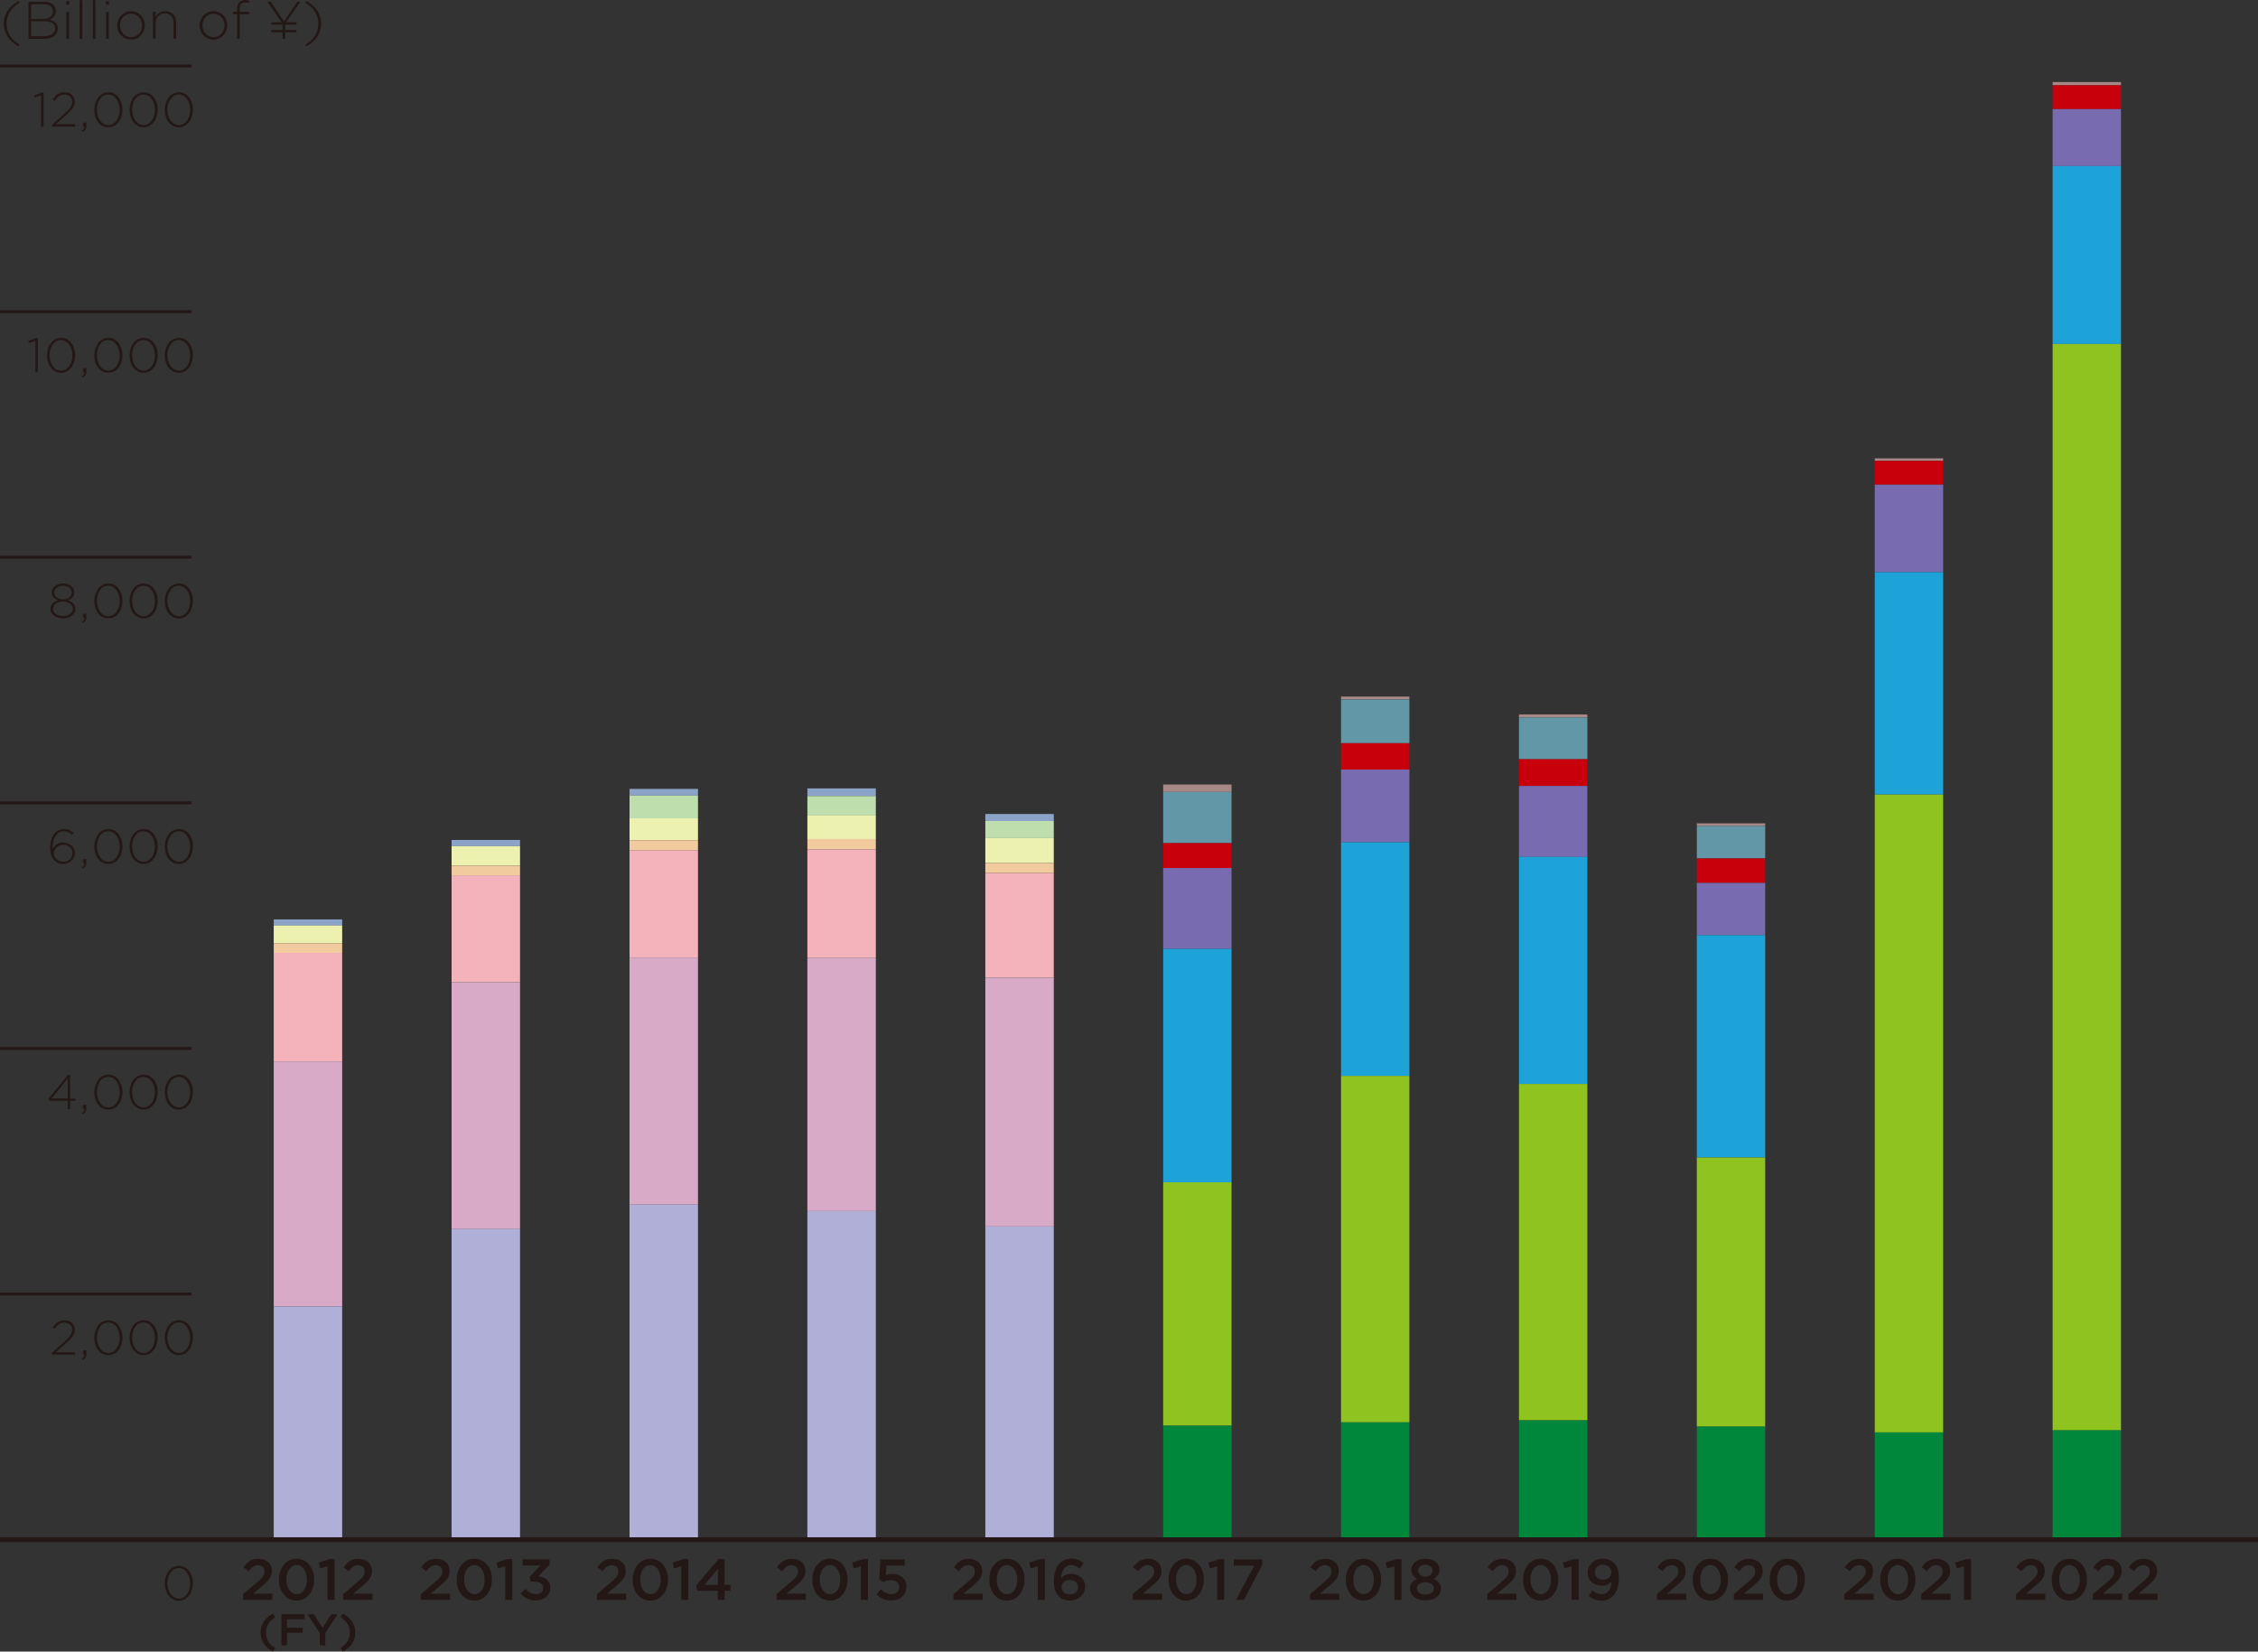 <?xml version="1.0" encoding="UTF-8"?><svg id="_レイヤー_2" xmlns="http://www.w3.org/2000/svg" viewBox="0 0 233.86 171.05"><rect x="0" y="0" width="233.86" height="171.05" fill="#333333" stroke="none"/><defs><style>.cls-1{fill:#f4b2ba;}.cls-2{fill:#00873c;}.cls-3{fill:#f1cb9d;}.cls-4{fill:#edf1b0;}.cls-5{fill:#8ba3c7;}.cls-6{fill:#8fc31f;}.cls-7{fill:#a88787;}.cls-8{fill:#bfdeae;}.cls-9{fill:#b0afd7;}.cls-10{fill:#d9aac7;}.cls-11{fill:#c7000b;}.cls-12{fill:#231815;}.cls-13{fill:#1ea3d8;}.cls-14{fill:#6197a6;}.cls-15{fill:#796baf;}.cls-16{stroke-width:.3px;}.cls-16,.cls-17{fill:none;stroke:#231815;stroke-miterlimit:10;}.cls-17{stroke-width:.5px;}</style></defs><g id="_レイヤー_4"><g><g><path class="cls-12" d="M25.16,165.11l1.45-1.23c.58-.49,.79-.76,.79-1.13,0-.41-.29-.65-.68-.65s-.65,.21-.97,.63l-.53-.41c.4-.56,.8-.88,1.55-.88,.82,0,1.39,.5,1.39,1.25h0c0,.67-.35,1.03-1.09,1.64l-.86,.72h2v.65h-3.03v-.58Z"/><path class="cls-12" d="M28.89,163.61h0c0-1.21,.73-2.18,1.83-2.18s1.82,.96,1.82,2.16h0c0,1.21-.73,2.18-1.83,2.18s-1.82-.96-1.82-2.16Zm2.9,0h0c0-.84-.43-1.52-1.07-1.52s-1.06,.66-1.06,1.49h0c0,.84,.42,1.52,1.07,1.52s1.06-.67,1.06-1.49Z"/><path class="cls-12" d="M33.93,162.22l-.76,.21-.16-.6,1.13-.36h.51v4.23h-.73v-3.48Z"/><path class="cls-12" d="M35.53,165.11l1.45-1.23c.58-.49,.79-.76,.79-1.13,0-.41-.29-.65-.68-.65s-.65,.21-.97,.63l-.53-.41c.4-.56,.8-.88,1.55-.88,.82,0,1.39,.5,1.39,1.25h0c0,.67-.35,1.03-1.09,1.64l-.86,.72h2v.65h-3.03v-.58Z"/></g><g><path class="cls-12" d="M43.57,165.11l1.45-1.23c.58-.49,.79-.76,.79-1.13,0-.41-.29-.65-.68-.65s-.65,.21-.97,.63l-.53-.41c.4-.56,.8-.88,1.55-.88,.82,0,1.39,.5,1.39,1.25h0c0,.67-.35,1.03-1.09,1.64l-.86,.72h2v.65h-3.03v-.58Z"/><path class="cls-12" d="M47.3,163.61h0c0-1.21,.73-2.18,1.83-2.18s1.82,.96,1.82,2.16h0c0,1.21-.73,2.18-1.83,2.18s-1.82-.96-1.82-2.16Zm2.9,0h0c0-.84-.43-1.52-1.07-1.52s-1.06,.66-1.06,1.49h0c0,.84,.42,1.52,1.07,1.52s1.06-.67,1.06-1.49Z"/><path class="cls-12" d="M52.34,162.22l-.76,.21-.16-.6,1.13-.36h.51v4.23h-.73v-3.48Z"/><path class="cls-12" d="M53.91,165.03l.52-.48c.3,.35,.64,.55,1.1,.55,.41,0,.73-.25,.73-.64h0c0-.43-.38-.66-.97-.66h-.34l-.12-.46,1.13-1.21h-1.82v-.64h2.78v.55l-1.17,1.2c.64,.08,1.24,.4,1.24,1.17h0c0,.79-.59,1.34-1.47,1.34-.73,0-1.25-.31-1.61-.74Z"/></g><g><path class="cls-12" d="M61.81,165.11l1.45-1.23c.58-.49,.79-.76,.79-1.13,0-.41-.29-.65-.68-.65s-.65,.21-.97,.63l-.53-.41c.4-.56,.8-.88,1.55-.88,.82,0,1.39,.5,1.39,1.25h0c0,.67-.35,1.03-1.09,1.64l-.86,.72h2v.65h-3.03v-.58Z"/><path class="cls-12" d="M65.53,163.61h0c0-1.21,.73-2.18,1.83-2.18s1.82,.96,1.82,2.16h0c0,1.21-.73,2.18-1.83,2.18s-1.82-.96-1.82-2.16Zm2.9,0h0c0-.84-.43-1.52-1.07-1.52s-1.06,.66-1.06,1.49h0c0,.84,.42,1.52,1.07,1.52s1.06-.67,1.06-1.49Z"/><path class="cls-12" d="M70.57,162.22l-.76,.21-.16-.6,1.13-.36h.51v4.23h-.73v-3.48Z"/><path class="cls-12" d="M74.35,164.75h-2.12l-.14-.53,2.33-2.76h.63v2.68h.6v.61h-.6v.94h-.71v-.94Zm0-.61v-1.66l-1.38,1.66h1.38Z"/></g><g><path class="cls-12" d="M80.41,165.11l1.45-1.23c.58-.49,.79-.76,.79-1.13,0-.41-.29-.65-.68-.65s-.65,.21-.97,.63l-.53-.41c.4-.56,.8-.88,1.55-.88,.82,0,1.39,.5,1.39,1.25h0c0,.67-.35,1.03-1.09,1.64l-.86,.72h2v.65h-3.03v-.58Z"/><path class="cls-12" d="M84.13,163.61h0c0-1.21,.73-2.18,1.83-2.18s1.82,.96,1.82,2.16h0c0,1.21-.73,2.18-1.83,2.18s-1.82-.96-1.82-2.16Zm2.9,0h0c0-.84-.43-1.52-1.07-1.52s-1.06,.66-1.06,1.49h0c0,.84,.42,1.52,1.07,1.52s1.06-.67,1.06-1.49Z"/><path class="cls-12" d="M89.17,162.22l-.76,.21-.16-.6,1.13-.36h.51v4.23h-.73v-3.48Z"/><path class="cls-12" d="M90.77,165.13l.46-.53c.34,.31,.69,.5,1.08,.5,.5,0,.83-.29,.83-.73h0c0-.44-.36-.71-.87-.71-.3,0-.56,.08-.77,.19l-.44-.29,.12-2.06h2.51v.65h-1.88l-.07,.98c.2-.07,.38-.12,.67-.12,.82,0,1.46,.43,1.46,1.32h0c0,.87-.63,1.43-1.56,1.43-.64,0-1.15-.26-1.54-.64Z"/></g><g><path class="cls-12" d="M98.73,165.11l1.45-1.23c.58-.49,.79-.76,.79-1.13,0-.41-.29-.65-.68-.65s-.65,.21-.97,.63l-.53-.41c.4-.56,.8-.88,1.55-.88,.82,0,1.39,.5,1.39,1.25h0c0,.67-.35,1.03-1.09,1.64l-.86,.72h2v.65h-3.03v-.58Z"/><path class="cls-12" d="M102.46,163.61h0c0-1.21,.73-2.18,1.83-2.18s1.82,.96,1.82,2.16h0c0,1.21-.73,2.18-1.83,2.18s-1.82-.96-1.82-2.16Zm2.9,0h0c0-.84-.43-1.52-1.07-1.52s-1.06,.66-1.06,1.49h0c0,.84,.42,1.52,1.07,1.52s1.06-.67,1.06-1.49Z"/><path class="cls-12" d="M107.5,162.22l-.76,.21-.16-.6,1.13-.36h.51v4.23h-.73v-3.48Z"/><path class="cls-12" d="M109.66,165.32c-.32-.32-.51-.75-.51-1.6h0c0-1.3,.61-2.3,1.8-2.3,.55,0,.92,.17,1.28,.47l-.4,.57c-.29-.23-.54-.37-.91-.37-.73,0-1,.76-1.01,1.34,.25-.26,.56-.43,1.01-.43,.81,0,1.46,.48,1.46,1.32h0c0,.85-.68,1.44-1.56,1.44-.52,0-.89-.16-1.17-.44Zm1.99-.95h0c0-.43-.34-.74-.86-.74s-.85,.34-.85,.74h0c0,.44,.35,.76,.87,.76s.84-.32,.84-.76Z"/></g><g><path class="cls-12" d="M117.3,165.11l1.45-1.23c.58-.49,.79-.76,.79-1.13,0-.41-.29-.65-.68-.65s-.65,.21-.97,.63l-.53-.41c.4-.56,.8-.88,1.55-.88,.82,0,1.39,.5,1.39,1.25h0c0,.67-.35,1.03-1.09,1.64l-.86,.72h2v.65h-3.03v-.58Z"/><path class="cls-12" d="M121.03,163.61h0c0-1.21,.73-2.18,1.83-2.18s1.82,.96,1.82,2.16h0c0,1.21-.73,2.18-1.83,2.18s-1.82-.96-1.82-2.16Zm2.9,0h0c0-.84-.43-1.52-1.07-1.52s-1.06,.66-1.06,1.49h0c0,.84,.42,1.52,1.07,1.52s1.06-.67,1.06-1.49Z"/><path class="cls-12" d="M126.07,162.22l-.76,.21-.16-.6,1.13-.36h.51v4.23h-.73v-3.48Z"/><path class="cls-12" d="M129.89,162.15h-2.11v-.65h2.95v.56l-1.89,3.64h-.83l1.88-3.55Z"/></g><g><path class="cls-12" d="M135.66,165.11l1.45-1.23c.58-.49,.79-.76,.79-1.13,0-.41-.29-.65-.68-.65s-.65,.21-.97,.63l-.53-.41c.4-.56,.8-.88,1.55-.88,.82,0,1.39,.5,1.39,1.25h0c0,.67-.35,1.03-1.09,1.64l-.86,.72h2v.65h-3.03v-.58Z"/><path class="cls-12" d="M139.39,163.61h0c0-1.21,.73-2.18,1.83-2.18s1.82,.96,1.82,2.16h0c0,1.21-.73,2.18-1.83,2.18s-1.82-.96-1.82-2.16Zm2.9,0h0c0-.84-.43-1.52-1.07-1.52s-1.06,.66-1.06,1.49h0c0,.84,.42,1.52,1.07,1.52s1.06-.67,1.06-1.49Z"/><path class="cls-12" d="M144.43,162.22l-.76,.21-.16-.6,1.13-.36h.51v4.23h-.73v-3.48Z"/><path class="cls-12" d="M146.02,164.55h0c0-.52,.28-.83,.76-1.03-.35-.19-.61-.47-.61-.94h0c0-.65,.62-1.15,1.46-1.15s1.46,.49,1.46,1.13h0c0,.48-.26,.76-.61,.95,.46,.21,.76,.51,.76,1.01h0c0,.76-.68,1.23-1.6,1.23s-1.6-.48-1.6-1.21Zm2.48-.04h0c0-.4-.38-.65-.88-.65s-.88,.25-.88,.64h0c0,.35,.32,.64,.88,.64s.88-.28,.88-.63Zm-.13-1.85h0c0-.34-.3-.6-.75-.6s-.75,.26-.75,.58h0c0,.38,.32,.64,.75,.64s.75-.26,.75-.62Z"/></g><g><path class="cls-12" d="M154.01,165.11l1.45-1.23c.58-.49,.79-.76,.79-1.13,0-.41-.29-.65-.68-.65s-.65,.21-.97,.63l-.53-.41c.4-.56,.8-.88,1.55-.88,.82,0,1.39,.5,1.39,1.25h0c0,.67-.35,1.03-1.09,1.64l-.86,.72h2v.65h-3.03v-.58Z"/><path class="cls-12" d="M157.74,163.61h0c0-1.21,.73-2.18,1.83-2.18s1.82,.96,1.82,2.16h0c0,1.21-.73,2.18-1.83,2.18s-1.82-.96-1.82-2.16Zm2.9,0h0c0-.84-.43-1.52-1.07-1.52s-1.06,.66-1.06,1.49h0c0,.84,.42,1.52,1.07,1.52s1.06-.67,1.06-1.49Z"/><path class="cls-12" d="M162.78,162.22l-.76,.21-.16-.6,1.13-.36h.51v4.23h-.73v-3.48Z"/><path class="cls-12" d="M166.92,163.77c-.23,.28-.56,.45-.99,.45-.89,0-1.49-.52-1.49-1.33h0c0-.83,.64-1.46,1.56-1.46,.53,0,.87,.15,1.17,.44,.31,.31,.5,.77,.5,1.6h0c0,1.36-.67,2.3-1.8,2.3-.58,0-.99-.21-1.34-.5l.4-.56c.32,.26,.6,.4,.96,.4,.74,0,1.01-.77,1.02-1.33Zm-.03-.92h0c0-.45-.34-.79-.88-.79s-.83,.35-.83,.78h0c0,.45,.34,.76,.86,.76s.85-.35,.85-.76Z"/></g><g><path class="cls-12" d="M171.59,165.11l1.45-1.23c.58-.49,.79-.76,.79-1.13,0-.41-.29-.65-.68-.65s-.65,.21-.97,.63l-.53-.41c.4-.56,.8-.88,1.55-.88,.82,0,1.39,.5,1.39,1.25h0c0,.67-.35,1.03-1.09,1.64l-.86,.72h2v.65h-3.03v-.58Z"/><path class="cls-12" d="M175.32,163.61h0c0-1.21,.73-2.18,1.83-2.18s1.82,.96,1.82,2.16h0c0,1.21-.73,2.18-1.83,2.18s-1.82-.96-1.82-2.16Zm2.9,0h0c0-.84-.43-1.52-1.07-1.52s-1.06,.66-1.06,1.49h0c0,.84,.42,1.52,1.07,1.52s1.06-.67,1.06-1.49Z"/><path class="cls-12" d="M179.56,165.11l1.45-1.23c.58-.49,.79-.76,.79-1.13,0-.41-.29-.65-.68-.65s-.65,.21-.97,.63l-.53-.41c.4-.56,.8-.88,1.55-.88,.82,0,1.39,.5,1.39,1.25h0c0,.67-.35,1.03-1.09,1.64l-.86,.72h2v.65h-3.03v-.58Z"/><path class="cls-12" d="M183.28,163.61h0c0-1.21,.73-2.18,1.83-2.18s1.82,.96,1.82,2.16h0c0,1.21-.73,2.18-1.83,2.18s-1.82-.96-1.82-2.16Zm2.9,0h0c0-.84-.43-1.52-1.07-1.52s-1.06,.66-1.06,1.49h0c0,.84,.42,1.52,1.07,1.52s1.06-.67,1.06-1.49Z"/></g><g><path class="cls-12" d="M191,165.11l1.45-1.23c.58-.49,.79-.76,.79-1.13,0-.41-.29-.65-.68-.65s-.65,.21-.97,.63l-.53-.41c.4-.56,.8-.88,1.55-.88,.82,0,1.39,.5,1.39,1.25h0c0,.67-.35,1.03-1.09,1.64l-.86,.72h2v.65h-3.03v-.58Z"/><path class="cls-12" d="M194.73,163.61h0c0-1.21,.73-2.18,1.83-2.18s1.82,.96,1.82,2.16h0c0,1.21-.73,2.18-1.83,2.18s-1.82-.96-1.82-2.16Zm2.9,0h0c0-.84-.43-1.52-1.07-1.52s-1.06,.66-1.06,1.49h0c0,.84,.42,1.52,1.07,1.52s1.06-.67,1.06-1.49Z"/><path class="cls-12" d="M198.97,165.11l1.45-1.23c.58-.49,.79-.76,.79-1.13,0-.41-.29-.65-.68-.65s-.65,.21-.97,.63l-.53-.41c.4-.56,.8-.88,1.55-.88,.82,0,1.39,.5,1.39,1.25h0c0,.67-.35,1.03-1.09,1.64l-.86,.72h2v.65h-3.03v-.58Z"/><path class="cls-12" d="M203.42,162.22l-.76,.21-.16-.6,1.13-.36h.51v4.23h-.73v-3.48Z"/></g><g><path class="cls-12" d="M208.78,165.11l1.45-1.23c.58-.49,.79-.76,.79-1.13,0-.41-.29-.65-.68-.65s-.65,.21-.97,.63l-.53-.41c.4-.56,.8-.88,1.55-.88,.82,0,1.39,.5,1.39,1.25h0c0,.67-.35,1.03-1.09,1.64l-.86,.72h2v.65h-3.03v-.58Z"/><path class="cls-12" d="M212.5,163.61h0c0-1.21,.73-2.18,1.83-2.18s1.82,.96,1.82,2.16h0c0,1.21-.73,2.18-1.83,2.18s-1.82-.96-1.82-2.16Zm2.9,0h0c0-.84-.43-1.52-1.07-1.52s-1.06,.66-1.06,1.49h0c0,.84,.42,1.52,1.07,1.52s1.06-.67,1.06-1.49Z"/><path class="cls-12" d="M216.74,165.11l1.45-1.23c.58-.49,.79-.76,.79-1.13,0-.41-.29-.65-.68-.65s-.65,.21-.97,.63l-.53-.41c.4-.56,.8-.88,1.55-.88,.82,0,1.39,.5,1.39,1.25h0c0,.67-.35,1.03-1.09,1.64l-.86,.72h2v.65h-3.03v-.58Z"/><path class="cls-12" d="M220.42,165.11l1.45-1.23c.58-.49,.79-.76,.79-1.13,0-.41-.29-.65-.68-.65s-.65,.21-.97,.63l-.53-.41c.4-.56,.8-.88,1.55-.88,.82,0,1.39,.5,1.39,1.25h0c0,.67-.35,1.03-1.09,1.64l-.86,.72h2v.65h-3.03v-.58Z"/></g><line class="cls-16" y1="108.59" x2="19.84" y2="108.59"/><g><path class="cls-12" d="M7.01,114h-1.9l-.09-.19,2-2.48h.24v2.45h.57v.23h-.57v.86h-.25v-.86Zm0-.23v-2.07l-1.67,2.07h1.67Z"/><path class="cls-12" d="M8.46,115.27c.22-.11,.3-.22,.28-.41h-.14v-.43h.33v.37c0,.31-.12,.48-.42,.59l-.06-.13Z"/><path class="cls-12" d="M9.77,113.12h0c0-.98,.57-1.82,1.46-1.82s1.45,.84,1.45,1.8h0c0,.98-.57,1.82-1.46,1.82s-1.45-.84-1.45-1.8Zm2.63,0h0c0-.83-.46-1.59-1.19-1.59s-1.18,.75-1.18,1.57h0c0,.82,.46,1.59,1.19,1.59s1.18-.76,1.18-1.57Z"/><path class="cls-12" d="M13.42,113.12h0c0-.98,.57-1.82,1.46-1.82s1.45,.84,1.45,1.8h0c0,.98-.57,1.82-1.46,1.82s-1.45-.84-1.45-1.8Zm2.63,0h0c0-.83-.46-1.59-1.19-1.59s-1.18,.75-1.18,1.57h0c0,.82,.46,1.59,1.19,1.59s1.18-.76,1.18-1.57Z"/><path class="cls-12" d="M17.07,113.12h0c0-.98,.57-1.82,1.46-1.82s1.45,.84,1.45,1.8h0c0,.98-.57,1.82-1.46,1.82s-1.45-.84-1.45-1.8Zm2.63,0h0c0-.83-.46-1.59-1.19-1.59s-1.18,.75-1.18,1.57h0c0,.82,.46,1.59,1.19,1.59s1.18-.76,1.18-1.57Z"/></g><line class="cls-16" y1="134.02" x2="19.84" y2="134.02"/><g><path class="cls-12" d="M5.39,140.1l1.31-1.18c.58-.53,.78-.83,.78-1.2,0-.46-.37-.75-.79-.75-.45,0-.74,.23-1.03,.65l-.2-.13c.31-.47,.63-.75,1.25-.75s1.04,.42,1.04,.96h0c0,.49-.26,.81-.88,1.37l-1.07,.97h1.98v.25h-2.39v-.2Z"/><path class="cls-12" d="M8.46,140.71c.22-.11,.3-.22,.28-.41h-.13v-.43h.33v.37c0,.31-.12,.48-.42,.59l-.06-.13Z"/><path class="cls-12" d="M9.77,138.55h0c0-.98,.57-1.82,1.46-1.82s1.45,.84,1.45,1.8h0c0,.98-.57,1.82-1.46,1.82s-1.45-.84-1.45-1.8Zm2.63,0h0c0-.83-.46-1.59-1.19-1.59s-1.18,.75-1.18,1.57h0c0,.82,.46,1.59,1.19,1.59s1.18-.76,1.18-1.57Z"/><path class="cls-12" d="M13.42,138.55h0c0-.98,.57-1.82,1.46-1.82s1.45,.84,1.45,1.8h0c0,.98-.57,1.82-1.46,1.82s-1.45-.84-1.45-1.8Zm2.63,0h0c0-.83-.46-1.59-1.19-1.59s-1.18,.75-1.18,1.57h0c0,.82,.46,1.59,1.19,1.59s1.18-.76,1.18-1.57Z"/><path class="cls-12" d="M17.07,138.55h0c0-.98,.57-1.82,1.46-1.82s1.45,.84,1.45,1.8h0c0,.98-.57,1.82-1.46,1.82s-1.45-.84-1.45-1.8Zm2.63,0h0c0-.83-.46-1.59-1.19-1.59s-1.18,.75-1.18,1.57h0c0,.82,.46,1.59,1.19,1.59s1.18-.76,1.18-1.57Z"/></g><line class="cls-16" y1="83.15" x2="19.84" y2="83.15"/><g><path class="cls-12" d="M5.65,89.13c-.29-.29-.45-.64-.45-1.37h0c0-1.07,.56-1.91,1.43-1.91,.4,0,.71,.16,1.01,.41l-.17,.2c-.27-.24-.54-.37-.87-.37-.71,0-1.15,.73-1.15,1.72v.1c.25-.42,.6-.65,1.1-.65,.64,0,1.21,.44,1.21,1.06h0c0,.67-.54,1.16-1.23,1.16-.36,0-.68-.14-.89-.35Zm1.85-.79h0c0-.49-.4-.85-.95-.85s-.98,.44-.98,.87h0c0,.51,.43,.89,.99,.89s.94-.41,.94-.91Z"/><path class="cls-12" d="M8.46,89.83c.22-.11,.3-.22,.28-.41h-.14v-.43h.33v.37c0,.31-.12,.48-.42,.59l-.06-.13Z"/><path class="cls-12" d="M9.77,87.68h0c0-.98,.57-1.82,1.46-1.82s1.45,.84,1.45,1.8h0c0,.98-.57,1.82-1.46,1.82s-1.45-.84-1.45-1.8Zm2.63,0h0c0-.83-.46-1.59-1.19-1.59s-1.18,.75-1.18,1.57h0c0,.82,.46,1.59,1.19,1.59s1.18-.76,1.18-1.57Z"/><path class="cls-12" d="M13.42,87.68h0c0-.98,.57-1.82,1.46-1.82s1.45,.84,1.45,1.8h0c0,.98-.57,1.82-1.46,1.82s-1.45-.84-1.45-1.8Zm2.63,0h0c0-.83-.46-1.59-1.19-1.59s-1.18,.75-1.18,1.57h0c0,.82,.46,1.59,1.19,1.59s1.18-.76,1.18-1.57Z"/><path class="cls-12" d="M17.07,87.68h0c0-.98,.57-1.82,1.46-1.82s1.45,.84,1.45,1.8h0c0,.98-.57,1.82-1.46,1.82s-1.45-.84-1.45-1.8Zm2.63,0h0c0-.83-.46-1.59-1.19-1.59s-1.18,.75-1.18,1.57h0c0,.82,.46,1.59,1.19,1.59s1.18-.76,1.18-1.57Z"/></g><line class="cls-16" y1="57.71" x2="19.84" y2="57.71"/><g><path class="cls-12" d="M5.22,63.05h0c0-.42,.33-.73,.78-.88-.35-.14-.66-.4-.66-.82h0c0-.56,.58-.93,1.18-.93s1.18,.37,1.18,.92h0c0,.43-.31,.69-.66,.83,.44,.15,.78,.46,.78,.87h0c0,.59-.57,1-1.3,1s-1.3-.41-1.3-.99Zm2.33,.01h0c0-.45-.46-.76-1.03-.76s-1.03,.32-1.03,.75h0c0,.41,.39,.75,1.03,.75s1.03-.35,1.03-.74Zm-.12-1.7h0c0-.41-.4-.69-.91-.69s-.91,.29-.91,.68h0c0,.44,.42,.73,.91,.73s.91-.29,.91-.72Z"/><path class="cls-12" d="M8.46,64.4c.22-.11,.3-.22,.28-.41h-.14v-.43h.33v.37c0,.31-.12,.48-.42,.59l-.06-.13Z"/><path class="cls-12" d="M9.77,62.25h0c0-.98,.57-1.82,1.46-1.82s1.45,.84,1.45,1.8h0c0,.98-.57,1.82-1.46,1.82s-1.45-.84-1.45-1.8Zm2.63,0h0c0-.83-.46-1.59-1.19-1.59s-1.18,.75-1.18,1.57h0c0,.82,.46,1.59,1.19,1.59s1.18-.76,1.18-1.57Z"/><path class="cls-12" d="M13.42,62.25h0c0-.98,.57-1.82,1.46-1.82s1.45,.84,1.45,1.8h0c0,.98-.57,1.82-1.46,1.82s-1.45-.84-1.45-1.8Zm2.63,0h0c0-.83-.46-1.59-1.19-1.59s-1.18,.75-1.18,1.57h0c0,.82,.46,1.59,1.19,1.59s1.18-.76,1.18-1.57Z"/><path class="cls-12" d="M17.07,62.25h0c0-.98,.57-1.82,1.46-1.82s1.45,.84,1.45,1.8h0c0,.98-.57,1.82-1.46,1.82s-1.45-.84-1.45-1.8Zm2.63,0h0c0-.83-.46-1.59-1.19-1.59s-1.18,.75-1.18,1.57h0c0,.82,.46,1.59,1.19,1.59s1.18-.76,1.18-1.57Z"/></g><line class="cls-16" y1="6.84" x2="19.84" y2="6.84"/><g><path class="cls-12" d="M4.27,9.86l-.68,.23-.07-.21,.8-.29h.2v3.53h-.26v-3.26Z"/><path class="cls-12" d="M5.39,12.92l1.31-1.18c.58-.53,.78-.83,.78-1.2,0-.46-.37-.75-.79-.75-.45,0-.74,.23-1.03,.65l-.2-.13c.31-.47,.63-.75,1.25-.75s1.04,.42,1.04,.96h0c0,.49-.26,.81-.88,1.37l-1.07,.97h1.98v.25h-2.39v-.2Z"/><path class="cls-12" d="M8.46,13.53c.22-.11,.3-.22,.28-.41h-.13v-.43h.33v.37c0,.31-.12,.48-.42,.59l-.06-.13Z"/><path class="cls-12" d="M9.77,11.38h0c0-.98,.57-1.82,1.46-1.82s1.45,.84,1.45,1.8h0c0,.98-.57,1.82-1.46,1.82s-1.45-.84-1.45-1.8Zm2.63,0h0c0-.83-.46-1.59-1.19-1.59s-1.18,.75-1.18,1.57h0c0,.82,.46,1.59,1.19,1.59s1.18-.76,1.18-1.57Z"/><path class="cls-12" d="M13.42,11.38h0c0-.98,.57-1.82,1.46-1.82s1.45,.84,1.45,1.8h0c0,.98-.57,1.82-1.46,1.82s-1.45-.84-1.45-1.8Zm2.63,0h0c0-.83-.46-1.59-1.19-1.59s-1.18,.75-1.18,1.57h0c0,.82,.46,1.59,1.19,1.59s1.18-.76,1.18-1.57Z"/><path class="cls-12" d="M17.07,11.38h0c0-.98,.57-1.82,1.46-1.82s1.45,.84,1.45,1.8h0c0,.98-.57,1.82-1.46,1.82s-1.45-.84-1.45-1.8Zm2.63,0h0c0-.83-.46-1.59-1.19-1.59s-1.18,.75-1.18,1.57h0c0,.82,.46,1.59,1.19,1.59s1.18-.76,1.18-1.57Z"/></g><line class="cls-16" y1="32.28" x2="19.84" y2="32.28"/><g><path class="cls-12" d="M3.67,35.29l-.68,.23-.07-.21,.8-.29h.2v3.53h-.25v-3.26Z"/><path class="cls-12" d="M4.87,36.81h0c0-.98,.57-1.82,1.46-1.82s1.45,.84,1.45,1.8h0c0,.98-.57,1.82-1.46,1.82s-1.45-.84-1.45-1.8Zm2.63,0h0c0-.83-.46-1.59-1.19-1.59s-1.18,.75-1.18,1.57h0c0,.82,.46,1.59,1.19,1.59s1.18-.76,1.18-1.57Z"/><path class="cls-12" d="M8.46,38.96c.22-.11,.3-.22,.28-.41h-.13v-.43h.33v.37c0,.31-.12,.48-.42,.59l-.06-.13Z"/><path class="cls-12" d="M9.77,36.81h0c0-.98,.57-1.82,1.46-1.82s1.45,.84,1.45,1.8h0c0,.98-.57,1.82-1.46,1.82s-1.45-.84-1.45-1.8Zm2.63,0h0c0-.83-.46-1.59-1.19-1.59s-1.18,.75-1.18,1.57h0c0,.82,.46,1.59,1.19,1.59s1.18-.76,1.18-1.57Z"/><path class="cls-12" d="M13.42,36.81h0c0-.98,.57-1.82,1.46-1.82s1.45,.84,1.45,1.8h0c0,.98-.57,1.82-1.46,1.82s-1.45-.84-1.45-1.8Zm2.63,0h0c0-.83-.46-1.59-1.19-1.59s-1.18,.75-1.18,1.57h0c0,.82,.46,1.59,1.19,1.59s1.18-.76,1.18-1.57Z"/><path class="cls-12" d="M17.07,36.81h0c0-.98,.57-1.82,1.46-1.82s1.45,.84,1.45,1.8h0c0,.98-.57,1.82-1.46,1.82s-1.45-.84-1.45-1.8Zm2.63,0h0c0-.83-.46-1.59-1.19-1.59s-1.18,.75-1.18,1.57h0c0,.82,.46,1.59,1.19,1.59s1.18-.76,1.18-1.57Z"/></g><path class="cls-12" d="M17.07,163.99h0c0-.98,.57-1.82,1.46-1.82s1.45,.84,1.45,1.8h0c0,.98-.57,1.82-1.46,1.82s-1.45-.84-1.45-1.8Zm2.63,0h0c0-.83-.46-1.59-1.19-1.59s-1.18,.75-1.18,1.57h0c0,.82,.46,1.59,1.19,1.59s1.18-.76,1.18-1.57Z"/><g><path class="cls-12" d="M.39,2.45C.39,1.46,.94,.65,1.91,.1l.12,.18C1.16,.81,.68,1.53,.68,2.45s.48,1.64,1.35,2.17l-.12,.18C.94,4.25,.39,3.44,.39,2.45Z"/><path class="cls-12" d="M2.94,.18h1.59c.43,0,.79,.13,1,.34,.16,.16,.25,.36,.25,.6h0c0,.53-.34,.8-.65,.92,.46,.12,.87,.38,.87,.92h0c0,.65-.55,1.06-1.38,1.06h-1.67V.18Zm2.54,.97c0-.42-.35-.71-.96-.71h-1.3V1.96h1.27c.58,0,.99-.28,.99-.79h0Zm-.96,1.05h-1.3v1.54h1.4c.66,0,1.08-.3,1.08-.79h0c0-.48-.41-.76-1.17-.76Z"/><path class="cls-12" d="M6.85,.13h.33V.49h-.33V.13Zm.03,1.1h.27v2.8h-.27V1.22Z"/><path class="cls-12" d="M8.25,.02h.27V4.03h-.27V.02Z"/><path class="cls-12" d="M9.62,.02h.27V4.03h-.27V.02Z"/><path class="cls-12" d="M10.96,.13h.33V.49h-.33V.13Zm.03,1.1h.27v2.8h-.27V1.22Z"/><path class="cls-12" d="M12.13,2.64h0c0-.8,.61-1.48,1.44-1.48s1.43,.67,1.43,1.46h0c0,.8-.61,1.48-1.44,1.48s-1.43-.67-1.43-1.46Zm2.59,0h0c0-.69-.51-1.22-1.15-1.22s-1.14,.54-1.14,1.2h0c0,.69,.51,1.23,1.15,1.23s1.14-.54,1.14-1.2Z"/><path class="cls-12" d="M15.84,1.22h.27v.52c.19-.33,.5-.59,1.01-.59,.71,0,1.12,.48,1.12,1.15v1.71h-.27v-1.66c0-.58-.32-.96-.89-.96s-.97,.42-.97,1v1.62h-.27V1.22Z"/><path class="cls-12" d="M20.67,2.64h0c0-.8,.61-1.48,1.44-1.48s1.43,.67,1.43,1.46h0c0,.8-.61,1.48-1.44,1.48s-1.43-.67-1.43-1.46Zm2.59,0h0c0-.69-.51-1.22-1.15-1.22s-1.14,.54-1.14,1.2h0c0,.69,.51,1.23,1.15,1.23s1.14-.54,1.14-1.2Z"/><path class="cls-12" d="M24.55,1.47h-.41v-.25h.41v-.27c0-.32,.09-.57,.25-.73,.14-.14,.34-.22,.59-.22,.17,0,.29,.02,.42,.07V.32c-.16-.05-.27-.07-.42-.07-.38,0-.57,.23-.57,.71v.27h.98v.25h-.98v2.55h-.27V1.47Z"/><path class="cls-12" d="M28.09,2.31h1.07L27.69,.18h.35l1.37,2.05L30.78,.18h.33l-1.48,2.12h1.08v.25h-1.17v.54h1.17v.25h-1.17v.69h-.27v-.69h-1.17v-.25h1.17v-.54h-1.17v-.25Z"/><path class="cls-12" d="M31.62,4.62c.87-.53,1.35-1.25,1.35-2.17s-.48-1.64-1.35-2.17l.12-.18c.97,.55,1.52,1.36,1.52,2.35s-.56,1.8-1.52,2.35l-.12-.18Z"/></g><g><path class="cls-12" d="M26.99,169.08c0-.87,.44-1.51,1.28-1.97l.24,.37c-.65,.43-.96,.91-.96,1.6s.31,1.16,.96,1.6l-.24,.37c-.84-.46-1.28-1.1-1.28-1.97Z"/><path class="cls-12" d="M29.15,167.18h2.4v.52h-1.83v.88h1.63v.52h-1.63v1.31h-.57v-3.23Z"/><path class="cls-12" d="M33.12,169.13l-1.28-1.95h.67l.9,1.42,.91-1.42h.65l-1.28,1.94v1.29h-.57v-1.27Z"/><path class="cls-12" d="M35.27,170.68c.65-.44,.96-.91,.96-1.6s-.31-1.17-.96-1.6l.24-.37c.84,.46,1.28,1.1,1.28,1.97s-.44,1.51-1.28,1.97l-.24-.37Z"/></g><g><rect class="cls-5" x="28.35" y="95.22" width="7.09" height=".64"/><rect class="cls-4" x="28.35" y="95.85" width="7.09" height="1.84"/><rect class="cls-3" x="28.35" y="97.69" width="7.09" height="1"/><rect class="cls-1" x="28.35" y="98.69" width="7.09" height="11.24"/><rect class="cls-10" x="28.35" y="109.93" width="7.09" height="25.37"/><rect class="cls-9" x="28.35" y="135.3" width="7.09" height="24.16"/></g><g><rect class="cls-5" x="46.77" y="86.99" width="7.09" height=".64"/><rect class="cls-4" x="46.77" y="87.63" width="7.09" height="2.02"/><rect class="cls-3" x="46.77" y="89.65" width="7.09" height="1"/><rect class="cls-1" x="46.77" y="90.65" width="7.09" height="11.08"/><rect class="cls-10" x="46.77" y="101.73" width="7.09" height="25.56"/><rect class="cls-9" x="46.77" y="127.28" width="7.09" height="32.17"/></g><g><rect class="cls-5" x="65.2" y="81.7" width="7.09" height=".69"/><rect class="cls-8" x="65.2" y="82.39" width="7.09" height="2.36"/><rect class="cls-4" x="65.2" y="84.75" width="7.09" height="2.27"/><rect class="cls-3" x="65.2" y="87.02" width="7.09" height="1.03"/><rect class="cls-1" x="65.2" y="88.05" width="7.09" height="11.13"/><rect class="cls-10" x="65.2" y="99.17" width="7.09" height="25.59"/><rect class="cls-9" x="65.2" y="124.76" width="7.09" height="34.69"/></g><g><rect class="cls-5" x="83.62" y="81.65" width="7.09" height=".78"/><rect class="cls-8" x="83.62" y="82.44" width="7.09" height="2.02"/><rect class="cls-4" x="83.62" y="84.45" width="7.09" height="2.45"/><rect class="cls-3" x="83.62" y="86.9" width="7.09" height="1.07"/><rect class="cls-1" x="83.62" y="87.97" width="7.09" height="11.25"/><rect class="cls-10" x="83.62" y="99.22" width="7.09" height="26.21"/><rect class="cls-9" x="83.62" y="125.42" width="7.09" height="34.03"/></g><g><rect class="cls-5" x="102.05" y="84.3" width="7.09" height=".73"/><rect class="cls-8" x="102.05" y="85.03" width="7.09" height="1.77"/><rect class="cls-4" x="102.05" y="86.8" width="7.09" height="2.57"/><rect class="cls-3" x="102.05" y="89.37" width="7.09" height="1.05"/><rect class="cls-1" x="102.05" y="90.42" width="7.09" height="10.84"/><rect class="cls-10" x="102.05" y="101.26" width="7.09" height="25.76"/><rect class="cls-9" x="102.05" y="127.02" width="7.09" height="32.44"/></g><g><rect class="cls-7" x="120.47" y="81.25" width="7.08" height=".77"/><rect class="cls-14" x="120.47" y="82.02" width="7.08" height="5.3"/><rect class="cls-11" x="120.47" y="87.32" width="7.08" height="2.58"/><rect class="cls-15" x="120.47" y="89.9" width="7.08" height="8.37"/><rect class="cls-13" x="120.47" y="98.27" width="7.08" height="24.18"/><rect class="cls-6" x="120.47" y="122.45" width="7.08" height="25.2"/><rect class="cls-2" x="120.47" y="147.65" width="7.08" height="11.81"/></g><g><rect class="cls-7" x="138.89" y="72.14" width="7.08" height=".3"/><rect class="cls-14" x="138.89" y="72.45" width="7.08" height="4.52"/><rect class="cls-11" x="138.89" y="76.97" width="7.08" height="2.73"/><rect class="cls-15" x="138.89" y="79.7" width="7.08" height="7.53"/><rect class="cls-13" x="138.89" y="87.23" width="7.08" height="24.2"/><rect class="cls-6" x="138.89" y="111.43" width="7.08" height="35.88"/><rect class="cls-2" x="138.89" y="147.31" width="7.08" height="12.15"/></g><g><rect class="cls-7" x="157.32" y="73.99" width="7.08" height=".32"/><rect class="cls-14" x="157.32" y="74.31" width="7.08" height="4.32"/><rect class="cls-11" x="157.32" y="78.63" width="7.08" height="2.76"/><rect class="cls-15" x="157.32" y="81.4" width="7.08" height="7.35"/><rect class="cls-13" x="157.32" y="88.74" width="7.08" height="23.52"/><rect class="cls-6" x="157.32" y="112.26" width="7.08" height="34.84"/><rect class="cls-2" x="157.32" y="147.11" width="7.08" height="12.35"/></g><g><rect class="cls-7" x="194.17" y="47.47" width="7.08" height=".26"/><rect class="cls-11" x="194.17" y="47.73" width="7.08" height="2.47"/><rect class="cls-15" x="194.17" y="50.2" width="7.08" height="9.06"/><rect class="cls-13" x="194.17" y="59.26" width="7.08" height="23.03"/><rect class="cls-6" x="194.17" y="82.29" width="7.08" height="66.06"/><rect class="cls-2" x="194.17" y="148.35" width="7.08" height="11.11"/></g><g><rect class="cls-7" x="212.59" y="8.5" width="7.08" height=".33"/><rect class="cls-11" x="212.59" y="8.83" width="7.08" height="2.47"/><rect class="cls-15" x="212.59" y="11.3" width="7.08" height="5.9"/><rect class="cls-13" x="212.59" y="17.2" width="7.08" height="18.43"/><rect class="cls-6" x="212.59" y="35.63" width="7.08" height="112.51"/><rect class="cls-2" x="212.59" y="148.13" width="7.08" height="11.32"/></g><g><rect class="cls-7" x="175.74" y="85.27" width="7.08" height=".28"/><rect class="cls-14" x="175.74" y="85.55" width="7.08" height="3.35"/><rect class="cls-11" x="175.74" y="88.91" width="7.08" height="2.53"/><rect class="cls-15" x="175.74" y="91.44" width="7.08" height="5.41"/><rect class="cls-13" x="175.74" y="96.85" width="7.08" height="23.03"/><rect class="cls-6" x="175.74" y="119.88" width="7.08" height="27.87"/><rect class="cls-2" x="175.74" y="147.75" width="7.08" height="11.71"/></g><line class="cls-17" y1="159.46" x2="233.86" y2="159.46"/></g></g></svg>